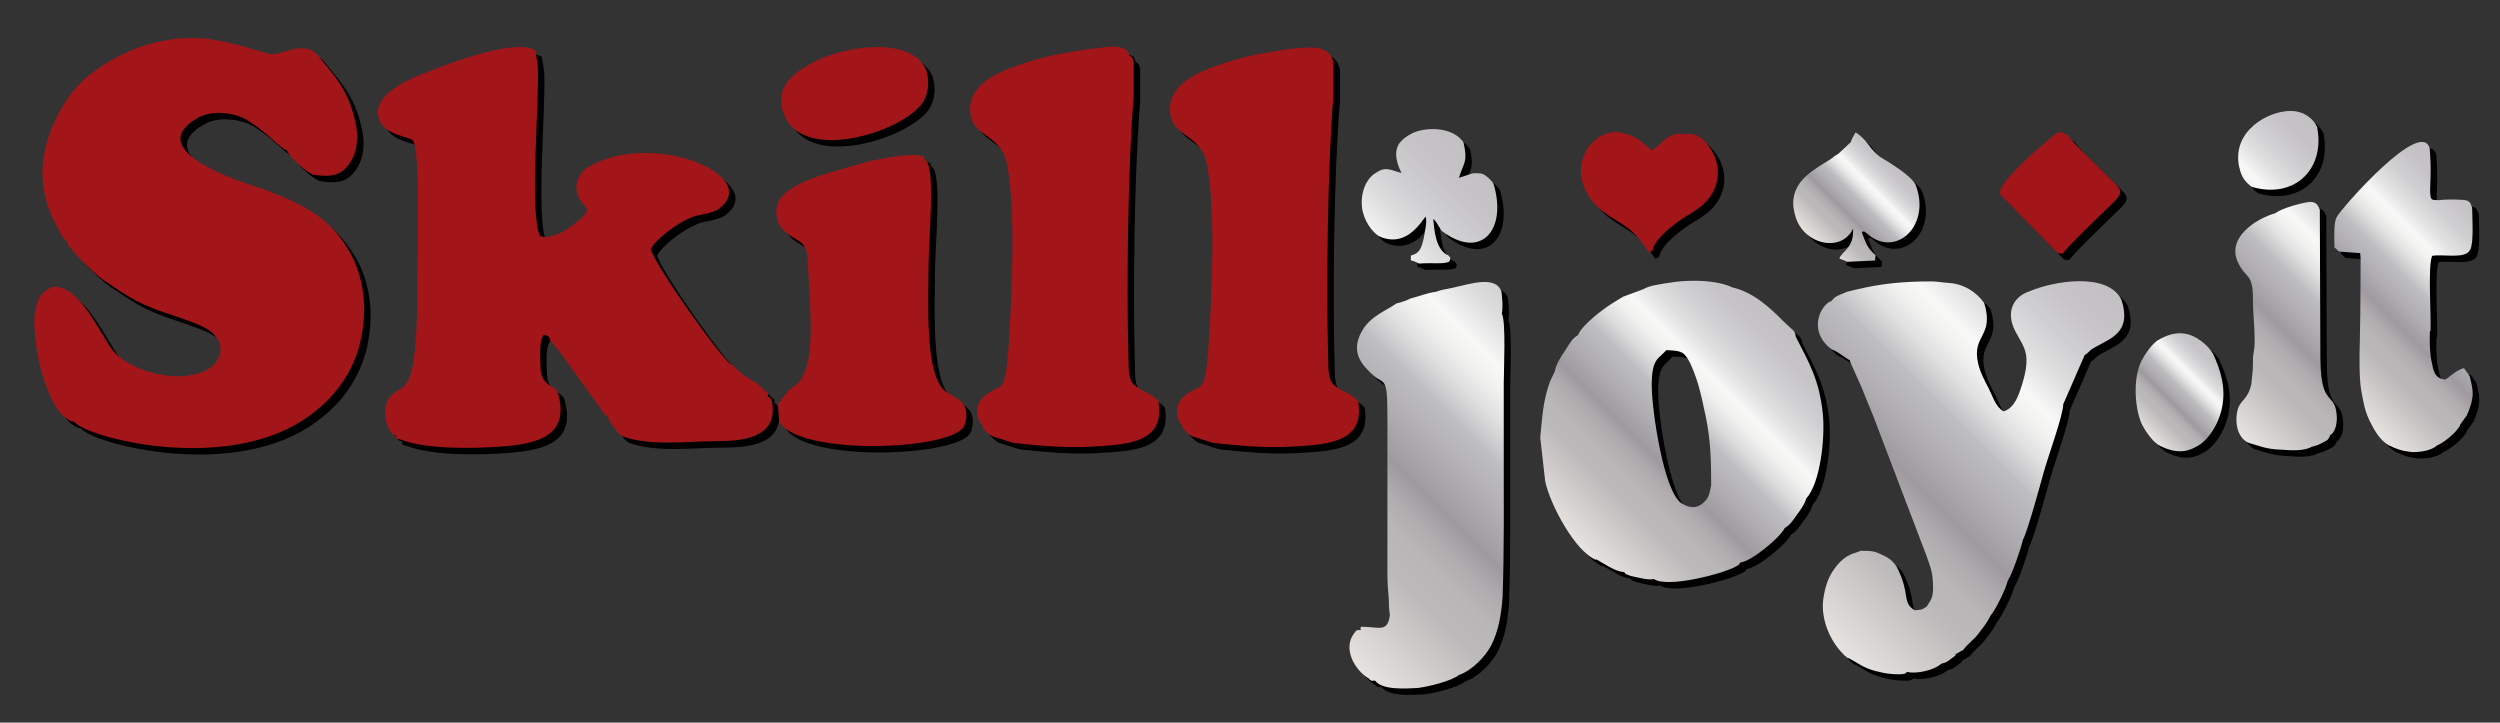 <svg width="1031" height="298" viewBox="0 0 1031 298" fill="none" xmlns="http://www.w3.org/2000/svg">
<rect x="0" y="0" width="1031" height="298" fill="#333333" stroke="none"/>
<path d="M90.574 153.262C87.725 155.915 84.743 156.91 79.906 157.573C69.039 159.032 53.533 153.925 48.166 145.833C43.462 138.67 35.974 123.283 27.757 121.293C23.119 119.436 18.017 124.609 17.685 128.987C15.366 133.829 18.149 150.609 19.474 155.053C21.661 162.216 24.311 170.44 29.215 174.619C30.739 175.614 31.269 176.41 33.389 176.675C38.028 182.843 93.357 197.7 127.152 176.211C137.886 169.379 148.157 158.435 151.536 142.385C154.187 129.716 152.862 116.783 146.5 105.905C138.284 91.844 127.152 86.87 112.441 81.033C110.453 80.237 58.503 65.977 84.213 51.253C90.574 47.605 100.779 49.197 106.08 53.11C113.303 57.753 118.272 63.855 120.989 64.651C121.784 67.304 129.471 74.202 132.055 74.732C139.94 75.926 143.784 74.732 147.097 69.559C150.079 65.181 150.609 58.814 149.151 52.712C145.97 38.983 140.47 33.942 134.109 25.917C127.947 18.223 118.537 26.248 113.435 24.789C96.936 20.146 85.406 15.636 66.123 20.279C54.395 23.131 39.221 31.488 32.064 41.172C20.667 56.758 15.83 75.595 24.908 93.635C25.703 95.161 26.233 96.355 27.227 98.145C28.022 99.671 28.884 101.462 30.408 102.191C31.07 105.176 31.07 103.849 32.793 106.171C35.444 109.553 42.468 116.252 45.648 118.375C57.178 126.068 59.696 128.058 75.533 133.232C78.846 134.359 86.201 136.88 88.918 138.869C94.086 142.584 95.478 148.42 90.574 153.262Z" fill="black"/>
<path d="M253.25 174.023C253.78 176.544 254.376 176.743 255.768 178.732C257.424 180.789 257.093 181.12 259.412 182.579C270.478 186.758 285.851 184.635 298.706 184.569C308.182 184.569 322.296 183.442 321.302 170.375C320.97 165.998 319.645 166.529 319.314 166.197L319.446 165.003C319.115 164.539 319.248 164.671 318.585 164.141C317.922 163.61 318.121 163.809 317.458 163.146C316.465 162.151 316.001 161.687 315.073 160.957C313.019 159.763 311.362 158.636 309.242 157.243C306.856 155.585 306.194 154.192 304.073 152.932C299.766 150.08 273.195 112.805 271.008 105.443C272.797 101.463 281.875 94.698 287.574 92.376C290.755 91.05 296.254 90.851 298.971 88.861C318.32 74.668 268.424 54.903 243.178 72.943C241.852 75.331 239.666 76.923 240.527 81.632C242.316 90.121 250.268 86.805 237.545 96.489C235.027 98.346 231.317 99.871 228.07 100.535L225.419 100.07C220.781 91.05 225.22 44.224 224.425 29.632L223.431 23.398C214.287 18.092 185.131 29.898 176.517 33.28C169.825 35.933 155.512 42.433 159.024 51.984C161.409 58.484 171.216 58.882 172.873 60.54C176.186 63.856 174.728 110.417 174.728 118.243C174.728 127.065 174.927 152.07 171.084 159.365C168.897 163.411 167.439 162.748 165.054 164.87C163 166.529 162.735 167.192 161.741 169.712C160.614 172.432 162.403 182.38 165.915 182.049C165.915 183.574 165.451 183.375 166.578 183.375C166.578 184.834 166.379 183.508 167.24 183.707C177.975 188.018 197.324 187.753 209.98 186.758C224.889 185.63 237.545 182.115 232.841 165.003C232.377 164.008 232.708 164.207 231.648 163.146C230.455 161.952 230.787 162.35 229.793 161.952C226.148 159.432 225.618 157.575 225.486 152.202C225.486 148.223 224.955 143.049 227.01 140.662C229.196 141.457 228.997 141.126 229.66 143.381C231.648 144.707 240.726 157.973 243.045 161.09C244.834 163.411 245.762 165.136 247.882 167.59C248.545 169.115 249.075 169.248 250.202 170.906C250.4 171.238 251.527 172.962 251.527 172.962C253.051 174.819 252.057 173.758 253.316 174.09L253.25 174.023Z" fill="black"/>
<path d="M836.893 225.222C838.55 222.701 844.116 202.339 845.375 197.763C847.032 191.595 853.592 173.687 853.525 169.375L862.338 149.146C864.989 147.355 863.664 147.355 868.037 145.1C874.067 141.784 881.687 138.932 877.513 126.197C871.681 114.657 849.152 118.636 839.544 122.815C833.381 124.805 829.339 130.973 833.912 139.529C837.423 146.095 840.405 148.549 836.628 160.952C835.171 165.661 833.448 170.967 828.942 172.294C825.629 170.437 824.635 166.457 822.779 162.809C821.123 159.626 819.135 155.911 818.406 152.396C815.755 140.524 825.231 141.651 820.924 127.524C817.545 123.014 812.707 119.83 806.678 119.366C803.497 119.167 801.642 118.703 799.124 118.703C788.124 118.703 778.781 119.499 768.046 122.085C766.853 122.417 766.058 122.55 764.733 122.881C763.54 123.213 762.944 123.677 761.685 124.075C759.83 124.937 759.034 125.203 757.974 126.794C753.998 127.789 747.571 138.799 757.974 146.692C761.287 148.019 763.01 149.876 765.462 151.202C765.594 151.401 765.661 151.534 765.661 151.865L770.365 162.411C772.022 166.59 773.413 169.906 775.07 173.952L797.136 231.854C798.792 236.696 799.852 238.752 799.852 245.252C799.852 249.43 798.66 250.425 797.202 252.813C795.015 254.14 795.744 254.007 792.365 254.339C788.985 252.548 789.052 250.16 788.323 246.114C787.461 241.936 786.534 239.88 784.943 236.563C783.485 234.242 781.961 232.915 779.112 231.589C775.733 229.931 774.805 229.798 769.968 229.798C767.914 230.926 764.07 230.66 759.432 236.829C756.583 240.676 755.39 244.323 754.595 249.563C753.402 257.788 757.312 266.94 762.745 272.313C763.54 273.109 762.944 272.777 763.739 273.308C764.932 274.303 764.402 273.838 765.263 274.17C769.305 276.359 770.763 277.884 775.931 279.343C778.118 279.874 779.974 280.338 782.16 280.537C783.154 280.67 788.323 281.068 788.72 280.073C788.853 279.874 789.052 279.874 789.25 279.741C792.961 280.736 800.581 278.945 803.099 276.425C805.75 275.629 805.087 275.894 807.141 274.435C807.671 273.971 808.334 273.639 808.665 273.308C809.858 272.18 808.864 273.507 809.129 272.445L812.31 270.655C814.298 267.935 816.352 266.808 818.472 264.088C820.328 261.568 821.984 259.777 823.508 256.594C825.297 254.737 830.002 245.385 830.731 241.869C832.056 240.543 836.363 228.206 836.893 225.222Z" fill="black"/>
<path d="M1005.07 139.068C1005.4 132.502 1003.88 112.604 1005.73 108.16C1010.44 107.298 1019.38 109.686 1021.44 105.64C1022.96 102.788 1022.3 92.242 1022.23 88.395C1021.37 85.742 1021.04 85.079 1017.06 85.012C1014.08 84.88 1011.17 84.88 1008.25 85.211C1005.4 85.079 1005.2 85.211 1004.94 82.359C1004.8 80.569 1005.07 78.048 1005.07 76.191C1005.2 72.013 1005.07 68.166 1004.74 63.987C1001.56 50.788 968.691 88.063 966.438 92.043C964.98 94.563 965.444 100.732 965.444 104.711C967.498 106.17 966.306 106.369 968.824 106.502L976.046 107.032L976.245 109.553L976.112 131.772C976.112 140.262 975.119 156.71 976.576 164.073C977.57 169.71 978.1 172.43 980.221 176.741C982.076 180.455 984.263 184.103 987.709 186.225C991.22 187.883 992.877 188.547 997.25 189.077C1000.89 189.21 1005.47 188.414 1007.65 186.424C1010.37 185.297 1014.81 181.715 1016.53 179.195C1017.33 178.067 1017 178.664 1017.33 177.669L1020.04 173.955C1020.71 172.496 1021.24 171.103 1021.7 169.578C1023.16 164.603 1022.23 162.348 1021.24 157.838L1018.85 154.455C1016.2 155.119 1013.48 157.506 1011.3 159.164L1010.11 159.032C1006.73 158.17 1006.26 155.649 1005.47 151.537C1004.67 147.69 1004.67 143.313 1004.8 139.333L1005.07 139.068Z" fill="black"/>
<path d="M660.899 233.247C663.616 234.773 669.05 238.553 672.429 238.553C673.423 239.548 672.23 239.084 674.748 240.012C675.61 240.344 677.134 240.543 678.061 240.808C680.778 241.339 682.037 241.803 684.754 241.472C690.254 245.186 712.651 239.482 718.482 236.298C720.536 235.104 719.476 235.834 720.337 234.64C724.976 234.176 736.903 224.227 738.692 220.38C740.746 219.186 741.674 217.86 743.397 215.339C744.921 213.283 746.71 211.028 747.571 208.176C753.27 201.941 755.39 183.636 754.396 173.355C752.939 159.161 748.565 151.998 743.198 141.453C743.065 138.932 742.005 138.932 738.228 135.218C732.331 129.315 725.704 123.147 717.024 121.157C713.512 119.366 707.283 118.438 701.982 118.438C697.609 118.438 694.76 118.636 690.784 119.3C688.597 119.631 682.567 120.427 680.579 121.82L672.031 125.004C670.507 125.866 670.242 126.131 668.652 127.06C664.345 129.58 655.002 136.611 653.478 140.789C650.761 142.315 649.635 144.968 647.846 147.621C646.388 149.677 644.334 152.927 643.87 155.779L641.882 159.957C638.9 168.115 638.701 174.814 637.84 183.039L639.894 201.146C641.882 210.696 652.285 230.196 660.899 233.579V233.247ZM708.344 202.737C707.548 206.452 707.482 208.043 704.832 210.232C702.115 212.554 699.001 212.023 696.151 210.232C688.796 205.523 683.826 171.896 683.826 161.549C683.826 150.207 686.676 150.804 689.856 147.024C694.826 147.355 696.748 147.223 698.735 150.738C700.193 152.927 702.247 158.565 703.043 161.417C704.169 165.462 705.03 169.11 706.024 174.085C708.012 183.702 708.344 191.263 708.344 202.737Z" fill="black"/>
<path d="M963.39 182.177C965.908 181.05 966.703 176.672 966.239 173.157C965.709 168.183 963.92 168.116 962.064 165.132C959.016 160.29 959.679 149.213 959.546 142.846L959.348 89.122C957.824 85.076 955.703 85.607 950.999 86.735C947.685 87.531 943.312 88.923 940.993 90.582C932.776 92.903 921.114 100.663 925.421 110.479C928.8 118.173 931.782 114.525 931.782 126.53C931.782 132.897 932.577 137.275 932.445 144.106C932.445 147.489 931.65 148.152 931.782 152.264C931.782 156.443 931.318 157.968 931.12 160.953C929.596 168.116 926.15 167.32 925.222 172.693C924.361 177.07 925.355 183.106 929.861 185.228C935.029 186.754 937.348 187.881 943.378 188.08C947.42 188.412 952.854 188.743 956.034 186.886C958.022 186.422 959.016 186.024 960.673 185.096C962.992 183.902 962.462 184.3 963.655 182.244H963.39V182.177ZM957.824 54.567C957.492 53.572 958.022 54.434 957.293 53.373C954.974 50.189 951.462 48.398 947.222 48.398C938.077 48.398 923.168 56.556 926.017 71.148C926.68 74.332 927.541 76.322 929.662 78.378C929.794 78.51 930.656 79.24 930.788 79.373C931.782 80.036 930.987 79.572 931.981 79.903C949.541 84.612 961.932 71.745 958.089 54.434L957.824 54.567Z" fill="black"/>
<path d="M383.92 68.629H384.053C388.757 70.287 385.577 101.792 385.577 112.47C385.577 127.327 384.053 155.781 391.805 163.342C395.516 166.99 403.666 167.388 400.486 177.867C397.305 188.413 331.771 191.066 323.952 176.408L323.488 169.576C330.181 158.832 330.976 164.204 334.488 156.046C338.795 146.031 336.277 122.883 335.813 111.276C335.946 100.73 330.645 102.72 325.807 97.547C323.621 95.358 322.428 92.904 322.958 88.195C324.085 78.644 344.03 74.134 354.035 71.149C357.017 70.287 360.529 69.159 363.71 68.629C368.547 67.634 374.908 66.44 379.944 66.573C384.649 66.705 383.589 67.7 383.986 68.629H383.92Z" fill="black"/>
<path d="M665.936 91.515C675.279 97.219 676.803 98.081 682.634 106.703L684.158 106.04C685.02 101.662 690.188 97.55 693.369 95.03C697.212 92.045 701.917 89.856 705.031 87.004C713.579 79.178 712.85 67.438 704.567 59.877C701.254 57.688 701.519 57.888 696.549 57.888C693.7 57.888 694.031 57.688 692.044 58.551C691.911 58.551 690.254 59.413 690.254 59.413C688.73 60.408 689.592 59.877 688.73 60.739L684.092 64.719C680.713 62.331 678.261 58.882 671.767 57.556C668.719 56.097 663.55 58.086 661.43 59.612C650.232 68.168 653.611 83.887 665.936 91.382V91.515Z" fill="black"/>
<path d="M383.921 43.695C385.776 40.047 386.107 34.012 383.921 30.165C376.367 17.298 349.994 22.272 338.994 27.843C330.513 32.155 320.971 38.588 326.272 50.593C335.085 70.358 377.559 56.231 383.921 43.762V43.695Z" fill="black"/>
<path d="M828.213 83.55L851.272 107.095L853.327 107.228C856.838 102.917 861.344 98.738 865.188 94.891C878.904 81.228 879.898 83.218 872.344 75.79C870.29 73.734 868.633 72.142 866.513 70.086C863.465 67.035 857.634 61.729 855.447 58.413L853.923 57.749L853.062 57.086L851.074 57.418C849.881 57.948 822.382 80.632 828.213 83.484V83.55Z" fill="black"/>
<path d="M892.488 186.023C897.458 188.676 902.825 190.069 908.06 187.018C913.229 184.697 917.735 177.467 919.06 170.503C920.716 162.279 918.265 154.983 915.349 148.616C913.693 145.631 909.65 142.049 905.675 140.723C900.374 139.065 896 140.922 892.29 143.111C889.904 144.901 887.32 148.483 885.796 151.468C882.483 157.968 882.748 169.707 885.663 176.937C886.79 179.59 890.037 184.299 892.356 185.824L892.488 186.023Z" fill="black"/>
<path d="M407.776 177.873C408.239 179.73 407.643 178.867 409.233 180.526C410.227 181.52 410.757 181.985 411.884 182.582C423.082 185.898 416.589 184.969 430.636 186.296C437.793 186.959 445.678 187.291 453.166 186.826C466.816 186.031 482.785 185.5 480.532 169.118C480.068 167.327 481.725 169.582 479.538 167.26C478.876 166.465 478.412 166.266 477.55 165.735C475.894 164.74 474.237 163.878 472.514 163.016V162.817C467.677 160.628 468.207 156.25 468.009 149.419C467.213 120.965 467.81 70.16 470.195 42.369V28.706C469.864 26.385 469.731 26.517 468.406 25.523C468.075 24.528 468.075 24.395 467.412 23.334C462.774 20.813 459.262 22.206 453.895 22.671C449.256 23.002 444.551 24.13 439.847 24.859C432.293 26.186 421.956 29.369 415.462 32.354C409.432 35.206 400.288 40.844 403.27 51.589C405.258 58.619 415.263 59.083 417.649 69.099C421.691 85.68 419.968 125.144 418.643 144.71C417.119 167.592 415.462 159.766 408.306 166.266C404.992 169.25 404.993 174.092 406.848 176.811C407.378 177.674 407.312 177.342 407.842 177.939H407.776V177.873Z" fill="black"/>
<path d="M490.14 177.87C490.604 179.727 490.007 178.865 491.598 180.523C492.592 181.518 493.122 181.982 494.248 182.579C505.447 185.895 498.953 184.967 513.001 186.293C520.157 186.957 528.042 187.288 535.53 186.824C549.18 186.028 565.15 185.497 562.897 169.115C562.433 167.324 564.089 169.579 561.903 167.258C561.24 166.462 560.776 166.263 559.915 165.732C558.258 164.737 556.602 163.875 554.879 163.013V162.814C550.042 160.625 550.572 156.248 550.373 149.416C549.578 120.963 550.174 70.157 552.56 42.367V28.704C551.367 20.811 542.488 22.137 536.325 22.668C531.687 23 526.982 24.127 522.277 24.857C514.723 26.183 504.386 29.367 497.893 32.352C491.863 35.203 482.718 40.841 485.7 51.586C487.688 58.617 497.694 59.081 500.079 69.096C504.121 85.677 502.399 125.141 501.073 144.707C499.549 167.589 497.893 159.763 490.736 166.263C487.423 169.248 487.423 174.089 489.278 176.809C489.809 177.671 489.742 177.339 490.272 177.936H490.14V177.87Z" fill="black"/>
<path d="M792.63 78.841C790.841 74.994 781.299 69.356 777.92 67.3L776.926 66.438C772.884 62.923 772.884 60.535 767.914 57.219C767.053 58.877 766.39 59.54 765.926 61.265L760.89 65.974C760.095 66.504 759.764 66.637 759.035 67.168C758.041 67.963 758.174 67.963 757.047 68.627C750.686 72.606 743.529 76.453 742.337 84.346C741.873 87.331 742.469 89.32 742.999 91.575C746.312 103.779 762.348 106.963 766.854 96.882C767.384 105.04 762.017 106.366 761.222 109.284L764.601 110.611L775.932 110.08L776.131 107.892C772.818 104.841 772.42 103.713 770.498 98.54C771.492 97.545 769.836 98.075 771.691 98.208L774.209 100.264C785.739 108.157 798.925 94.892 792.63 78.841Z" fill="black"/>
<path d="M567.403 282.861C569.391 283.856 567.403 283.326 569.722 283.326C572.704 287.305 582.047 286.642 587.282 286.377C591.92 285.846 601.661 283.326 604.311 281.004C609.679 279.214 615.311 273.311 617.63 268.8C620.678 262.765 621.805 256.132 622.335 248.571C622.997 229.204 622.799 209.572 622.799 190.072C622.799 180.388 622.799 170.639 622.799 160.955C622.799 155.782 623.793 134.823 622.003 132.037C622.534 128.986 622.202 126.2 621.871 123.017C619.684 116.119 609.016 119.7 602.191 121.226C599.342 121.889 597.155 122.088 594.703 123.017C591.39 123.348 587.481 125.006 584.366 125.736C582.842 126.532 580.39 127.394 578.535 127.792C574.891 130.445 568.132 132.833 564.62 138.67C558.722 148.353 565.481 153.924 567.933 156.445C573.433 162.149 574.824 156.246 574.824 174.552C574.824 183.108 574.824 191.73 574.824 200.153C574.824 208.975 574.824 217.862 574.824 226.617C574.824 231.127 574.824 235.638 574.824 240.148C574.824 245.454 575.487 248.372 575.487 252.882C575.619 255.933 576.017 255.27 575.686 257.26C574.559 263.494 570.981 261.107 564.023 261.107C563.228 262.102 563.891 261.571 563.891 262.433C561.704 262.433 561.903 262.765 560.909 264.091C556.403 270.326 561.373 279.147 567.403 282.663V282.861ZM572.174 100.466C580.324 103.451 585.691 98.941 590.529 91.976C591.39 93.833 590.197 98.012 589.866 100.532C589.005 104.512 588.342 107.099 584.499 108.027V110.017C586.288 110.481 586.487 110.68 587.878 111.343C590.529 111.144 592.715 111.211 595.366 111.211C596.227 111.211 597.685 111.211 598.414 111.078C600.733 110.614 600.203 110.746 600.799 109.42C600.468 108.425 600.932 108.956 600.336 108.425C599.474 107.43 600.203 108.093 599.209 107.629C594.703 104.976 594.173 97.614 593.709 92.905C594.239 93.436 594.173 93.237 594.836 94.099L597.155 97.813C613.323 110.15 624.19 97.614 618.69 78.778C618.16 77.584 618.492 78.114 617.365 76.92C617.034 76.456 616.04 75.594 615.576 75.262C613.919 73.936 612.727 74.068 609.944 74.135L604.311 75.992C606.299 69.492 608.022 69.625 606.299 61.798C605.968 61.002 606.498 61.599 605.305 60.273C600.667 54.9 590.131 54.967 584.764 57.752C582.71 58.88 581.716 59.543 580.125 61.268C576.945 64.982 578.933 70.752 580.655 74.002C576.613 73.007 574.095 70.951 569.987 74.002C566.276 76.058 563.626 81.829 564.355 88.196C564.885 93.17 568.331 98.41 571.71 100.267H572.174V100.466Z" fill="black"/>
<path fill-rule="evenodd" clip-rule="evenodd" d="M87.923 150.613C85.074 153.267 82.092 154.261 77.255 154.925C66.388 156.384 50.882 151.277 45.515 143.185C40.81 136.022 33.322 120.634 25.106 118.645C20.467 116.787 15.365 121.961 15.034 126.338C12.715 131.18 15.498 147.96 16.823 152.404C19.01 159.567 21.66 167.792 26.564 171.97C28.088 172.965 28.618 173.761 30.738 174.026C35.377 180.195 90.706 195.052 124.5 173.562C135.235 166.731 145.506 155.787 148.885 139.736C151.535 127.068 150.21 114.134 143.849 103.257C135.632 89.196 124.5 84.222 109.79 78.385C107.802 77.589 55.852 63.329 81.562 48.605C87.923 44.957 98.127 46.549 103.429 50.462C110.651 55.105 115.621 61.207 118.338 62.002C119.133 64.656 126.819 71.553 129.404 72.084C137.289 73.278 141.132 72.084 144.445 66.911C147.427 62.533 147.957 56.166 146.499 50.064C143.319 36.334 137.819 31.294 131.458 23.268C125.295 15.575 115.886 23.6 110.784 22.141C94.284 17.498 82.754 12.988 63.472 17.631C51.743 20.483 36.569 28.84 29.413 38.523C18.016 54.11 13.178 72.946 22.256 90.987C23.052 92.512 23.582 93.706 24.576 95.497C25.371 97.022 26.232 98.813 27.756 99.543C28.419 102.527 28.419 101.201 30.142 103.522C32.792 106.905 39.816 113.604 42.997 115.726C54.526 123.42 57.044 125.41 72.881 130.583C76.195 131.711 83.55 134.231 86.266 136.221C91.435 139.935 92.826 145.772 87.923 150.613Z" fill="#A21519"/>
<path fill-rule="evenodd" clip-rule="evenodd" d="M250.599 171.367C251.129 173.887 251.726 174.086 253.117 176.076C254.774 178.132 254.443 178.464 256.762 179.923C267.828 184.102 283.201 181.979 296.056 181.913C305.531 181.913 319.645 180.785 318.651 167.719C318.32 163.342 316.995 163.872 316.663 163.541L316.796 162.347C316.465 161.883 316.597 162.015 315.935 161.485C315.272 160.954 315.471 161.153 314.808 160.49C313.814 159.495 313.35 159.031 312.423 158.301C310.368 157.107 308.712 155.98 306.591 154.587C304.206 152.929 303.543 151.536 301.423 150.276C297.116 147.424 270.544 110.149 268.358 102.786C270.147 98.807 279.225 92.042 284.924 89.72C288.104 88.394 293.604 88.195 296.321 86.205C315.67 72.011 265.774 52.246 240.527 70.287C239.202 72.674 237.015 74.266 237.877 78.975C239.666 87.465 247.617 84.149 234.895 93.832C232.377 95.689 228.666 97.215 225.419 97.878L222.769 97.414C218.13 88.394 222.57 41.568 221.775 26.976L220.781 20.742C211.637 15.435 182.481 27.241 173.867 30.624C167.174 33.277 152.861 39.777 156.373 49.328C158.759 55.828 168.566 56.226 170.222 57.884C173.536 61.2 172.078 107.761 172.078 115.587C172.078 124.409 172.277 149.413 168.433 156.709C166.247 160.755 164.789 160.092 162.403 162.214C160.349 163.872 160.084 164.536 159.09 167.056C157.964 169.775 159.753 179.724 163.265 179.392C163.265 180.918 162.801 180.719 163.927 180.719C163.927 182.178 163.729 180.852 164.59 181.051C175.325 185.362 194.673 185.096 207.33 184.102C222.239 182.974 234.895 179.459 230.19 162.347C229.726 161.352 230.058 161.551 228.998 160.49C227.805 159.296 228.136 159.694 227.142 159.296C223.498 156.775 222.968 154.918 222.835 149.546C222.835 145.566 222.305 140.393 224.359 138.005C226.546 138.801 226.347 138.47 227.01 140.725C228.998 142.051 238.076 155.316 240.395 158.434C242.184 160.755 243.112 162.479 245.232 164.933C245.895 166.459 246.425 166.592 247.551 168.25C247.75 168.581 248.876 170.306 248.876 170.306C250.401 172.163 249.407 171.102 250.666 171.433L250.599 171.367Z" fill="#A21519"/>
<path fill-rule="evenodd" clip-rule="evenodd" d="M834.243 222.573C835.9 220.053 841.466 199.691 842.725 195.114C844.381 188.946 850.941 171.038 850.875 166.727L859.688 146.498C862.338 144.707 861.013 144.707 865.387 142.452C871.416 139.136 879.037 136.284 874.862 123.549C869.031 112.008 846.502 115.988 836.894 120.166C830.731 122.156 826.689 128.324 831.261 136.881C834.773 143.447 837.755 145.901 833.978 158.304C832.52 163.013 830.797 168.319 826.291 169.645C822.978 167.788 821.984 163.809 820.129 160.161C818.472 156.977 816.485 153.263 815.756 149.748C813.105 137.875 822.581 139.003 818.274 124.876C814.894 120.365 810.057 117.182 804.027 116.718C800.846 116.519 798.991 116.054 796.473 116.054C785.473 116.054 776.13 116.85 765.396 119.437C764.203 119.768 763.408 119.901 762.083 120.233C760.89 120.564 760.294 121.029 759.035 121.427C757.179 122.289 756.384 122.554 755.324 124.146C751.348 125.141 744.921 136.151 755.324 144.044C758.637 145.37 760.36 147.227 762.812 148.554C762.944 148.753 763.01 148.885 763.01 149.217L767.715 159.763C769.372 163.941 770.763 167.258 772.42 171.303L794.485 229.206C796.142 234.048 797.202 236.104 797.202 242.604C797.202 246.782 796.009 247.777 794.551 250.165C792.365 251.491 793.094 251.359 789.714 251.69C786.335 249.899 786.401 247.512 785.672 243.466C784.811 239.287 783.883 237.231 782.293 233.915C780.835 231.593 779.311 230.267 776.462 228.94C773.082 227.282 772.155 227.15 767.317 227.15C765.263 228.277 761.42 228.012 756.782 234.18C753.932 238.027 752.74 241.675 751.944 246.915C750.752 255.139 754.661 264.292 760.095 269.664C760.89 270.46 760.294 270.129 761.089 270.659C762.281 271.654 761.751 271.19 762.613 271.522C766.655 273.71 768.113 275.236 773.281 276.695C775.468 277.226 777.323 277.69 779.51 277.889C780.504 278.021 785.672 278.419 786.07 277.424C786.202 277.226 786.401 277.226 786.6 277.093C790.311 278.088 797.931 276.297 800.449 273.777C803.099 272.981 802.437 273.246 804.491 271.787C805.021 271.323 805.684 270.991 806.015 270.659C807.208 269.532 806.214 270.858 806.479 269.797L809.659 268.006C811.647 265.287 813.701 264.159 815.822 261.44C817.677 258.92 819.334 257.129 820.858 253.945C822.647 252.088 827.352 242.736 828.081 239.221C829.406 237.894 833.713 225.558 834.243 222.573Z" fill="url(#paint0_linear_40007373_50)"/>
<path fill-rule="evenodd" clip-rule="evenodd" d="M1002.35 136.419C1002.68 129.853 1001.16 109.955 1003.01 105.512C1007.72 104.649 1016.66 107.037 1018.72 102.991C1020.24 100.139 1019.58 89.593 1019.51 85.746C1018.65 83.094 1018.32 82.43 1014.35 82.364C1011.36 82.231 1008.45 82.231 1005.53 82.563C1002.68 82.43 1002.48 82.563 1002.22 79.711C1002.09 77.92 1002.35 75.4 1002.35 73.543C1002.48 69.364 1002.35 65.517 1002.02 61.339C998.84 48.14 965.973 85.415 963.72 89.394C962.263 91.915 962.726 98.083 962.726 102.063C964.781 103.522 963.588 103.721 966.106 103.853L973.328 104.384L973.527 106.904L973.395 129.123C973.395 137.613 972.401 154.062 973.859 161.424C974.852 167.062 975.383 169.781 977.503 174.092C979.358 177.806 981.545 181.454 984.991 183.577C988.503 185.235 990.159 185.898 994.533 186.429C998.177 186.561 1002.75 185.766 1004.94 183.776C1007.65 182.648 1012.09 179.067 1013.82 176.546C1014.61 175.419 1014.28 176.016 1014.61 175.021L1017.33 171.307C1017.99 169.847 1018.52 168.455 1018.98 166.929C1020.44 161.955 1019.51 159.7 1018.52 155.189L1016.13 151.807C1013.48 152.47 1010.77 154.858 1008.58 156.516L1007.39 156.383C1004.01 155.521 1003.54 153.001 1002.75 148.889C1001.95 145.042 1001.95 140.664 1002.09 136.685L1002.35 136.419Z" fill="url(#paint1_linear_40007373_50)"/>
<path fill-rule="evenodd" clip-rule="evenodd" d="M658.249 230.599C660.966 232.124 666.399 235.905 669.779 235.905C670.773 236.9 669.58 236.435 672.098 237.364C672.959 237.696 674.483 237.895 675.411 238.16C678.128 238.69 679.387 239.155 682.104 238.823C687.603 242.537 710 236.833 715.831 233.65C717.886 232.456 716.825 233.185 717.687 231.992C722.325 231.527 734.253 221.578 736.042 217.732C738.096 216.538 739.023 215.211 740.746 212.691C742.27 210.635 744.059 208.38 744.921 205.528C750.619 199.293 752.74 180.987 751.746 170.707C750.288 156.513 745.915 149.35 740.548 138.804C740.415 136.284 739.355 136.284 735.578 132.569C729.68 126.666 723.054 120.498 714.374 118.508C710.862 116.718 704.633 115.789 699.332 115.789C694.959 115.789 692.109 115.988 688.134 116.651C685.947 116.983 679.917 117.779 677.929 119.172L669.381 122.355C667.857 123.218 667.592 123.483 666.002 124.411C661.695 126.932 652.352 133.962 650.827 138.141C648.111 139.666 646.984 142.319 645.195 144.972C643.737 147.028 641.683 150.278 641.219 153.13L639.231 157.309C636.25 165.467 636.051 172.166 635.189 180.39L637.244 198.497C639.231 208.048 649.635 227.548 658.249 230.93V230.599ZM705.693 200.089C704.898 203.803 704.832 205.395 702.181 207.584C699.464 209.905 696.35 209.375 693.501 207.584C686.146 202.875 681.176 169.248 681.176 158.901C681.176 147.559 684.025 148.156 687.206 144.375C692.176 144.707 694.097 144.574 696.085 148.09C697.543 150.278 699.597 155.916 700.392 158.768C701.519 162.814 702.38 166.462 703.374 171.436C705.362 181.053 705.693 188.615 705.693 200.089Z" fill="url(#paint2_linear_40007373_50)"/>
<path fill-rule="evenodd" clip-rule="evenodd" d="M960.738 179.529C963.256 178.401 964.051 174.024 963.588 170.508C963.058 165.534 961.268 165.468 959.413 162.483C956.365 157.641 957.028 146.565 956.895 140.198L956.696 86.474C955.172 82.428 953.052 82.959 948.347 84.086C945.034 84.882 940.661 86.275 938.341 87.933C930.125 90.254 918.463 98.015 922.77 107.831C926.149 115.525 929.131 111.877 929.131 123.882C929.131 130.249 929.926 134.626 929.794 141.458C929.794 144.84 928.998 145.504 929.131 149.616C929.131 153.794 928.667 155.32 928.468 158.305C926.944 165.468 923.499 164.672 922.571 170.044C921.709 174.422 922.703 180.457 927.209 182.58C932.378 184.105 934.697 185.233 940.727 185.432C944.769 185.763 950.202 186.095 953.383 184.238C955.371 183.774 956.365 183.376 958.022 182.447C960.341 181.253 959.811 181.651 961.003 179.595H960.738V179.529ZM955.172 51.918C954.841 50.923 955.371 51.786 954.642 50.724C952.323 47.541 948.811 45.75 944.57 45.75C935.426 45.75 920.517 53.908 923.366 68.5C924.029 71.683 924.89 73.673 927.011 75.729C927.143 75.862 928.004 76.591 928.137 76.724C929.131 77.387 928.336 76.923 929.33 77.255C946.889 81.964 959.281 69.097 955.437 51.786L955.172 51.918Z" fill="url(#paint3_linear_40007373_50)"/>
<path fill-rule="evenodd" clip-rule="evenodd" d="M381.27 65.98H381.402C386.107 67.638 382.926 99.143 382.926 109.822C382.926 124.678 381.402 153.132 389.155 160.693C392.866 164.341 401.016 164.739 397.835 175.219C394.655 185.764 329.121 188.417 321.302 173.759L320.838 166.928C327.53 156.183 328.326 161.556 331.838 153.397C336.145 143.382 333.627 120.235 333.163 108.628C333.295 98.082 327.994 100.072 323.157 94.898C320.97 92.71 319.778 90.255 320.308 85.546C321.434 75.996 341.379 71.485 351.385 68.501C354.367 67.638 357.879 66.511 361.059 65.98C365.897 64.985 372.258 63.792 377.294 63.924C381.999 64.057 380.938 65.052 381.336 65.98H381.27Z" fill="#A21519"/>
<path fill-rule="evenodd" clip-rule="evenodd" d="M663.285 88.858C672.628 94.562 674.152 95.425 679.983 104.047L681.507 103.384C682.368 99.006 687.537 94.894 690.717 92.374C694.561 89.389 699.265 87.2 702.38 84.348C710.928 76.522 710.199 64.782 701.916 57.221C698.603 55.032 698.868 55.231 693.898 55.231C691.049 55.231 691.38 55.032 689.392 55.895C689.26 55.895 687.603 56.757 687.603 56.757C686.079 57.752 686.94 57.221 686.079 58.083L681.441 62.063C678.061 59.675 675.609 56.226 669.116 54.9C666.068 53.44 660.899 55.43 658.779 56.956C647.58 65.512 650.96 81.231 663.285 88.726V88.858Z" fill="#A21519"/>
<path fill-rule="evenodd" clip-rule="evenodd" d="M381.269 41.039C383.125 37.391 383.456 31.355 381.269 27.509C373.715 14.641 347.343 19.616 336.343 25.187C327.861 29.498 318.319 35.932 323.62 47.937C332.433 67.702 374.908 53.575 381.269 41.105V41.039Z" fill="#A21519"/>
<path fill-rule="evenodd" clip-rule="evenodd" d="M825.563 80.901L848.622 104.447L850.676 104.58C854.188 100.269 858.694 96.09 862.537 92.243C876.254 78.58 877.248 80.57 869.694 73.141C867.64 71.085 865.983 69.493 863.863 67.437C860.814 64.386 854.983 59.08 852.797 55.764L851.273 55.101L850.411 54.438L848.423 54.769C847.231 55.3 819.731 77.983 825.563 80.835V80.901Z" fill="#A21519"/>
<path fill-rule="evenodd" clip-rule="evenodd" d="M889.837 183.375C894.807 186.028 900.174 187.421 905.409 184.37C910.577 182.048 915.083 174.819 916.409 167.855C918.065 159.63 915.613 152.334 912.698 145.967C911.041 142.983 906.999 139.401 903.023 138.074C897.722 136.416 893.349 138.273 889.638 140.462C887.253 142.253 884.669 145.835 883.144 148.819C879.831 155.319 880.096 167.059 883.012 174.288C884.138 176.941 887.385 181.65 889.705 183.176L889.837 183.375Z" fill="url(#paint4_linear_40007373_50)"/>
<path fill-rule="evenodd" clip-rule="evenodd" d="M405.124 175.216C405.588 177.073 404.992 176.211 406.582 177.869C407.576 178.864 408.106 179.328 409.232 179.925C420.431 183.242 413.937 182.313 427.985 183.64C435.141 184.303 443.027 184.635 450.514 184.17C464.164 183.374 480.134 182.844 477.881 166.461C477.417 164.67 479.074 166.926 476.887 164.604C476.224 163.808 475.76 163.609 474.899 163.079C473.242 162.084 471.586 161.222 469.863 160.359V160.16C465.026 157.972 465.556 153.594 465.357 146.763C464.562 118.309 465.158 67.504 467.544 39.713V26.05C467.213 23.729 467.08 23.861 465.755 22.866C465.423 21.871 465.423 21.739 464.761 20.678C460.122 18.157 456.61 19.55 451.243 20.014C446.605 20.346 441.9 21.474 437.195 22.203C429.641 23.53 419.304 26.713 412.811 29.698C406.781 32.55 397.636 38.188 400.618 48.932C402.606 55.963 412.612 56.427 414.997 66.442C419.039 83.024 417.317 122.487 415.991 142.053C414.467 164.936 412.811 157.109 405.654 163.609C402.341 166.594 402.341 171.436 404.197 174.155C404.727 175.017 404.66 174.686 405.19 175.283H405.124V175.216Z" fill="#A21519"/>
<path fill-rule="evenodd" clip-rule="evenodd" d="M487.489 175.214C487.952 177.071 487.356 176.209 488.946 177.867C489.94 178.862 490.47 179.326 491.597 179.923C502.795 183.239 496.302 182.311 510.349 183.637C517.506 184.3 525.391 184.632 532.879 184.168C546.529 183.372 562.498 182.841 560.245 166.459C559.781 164.668 561.438 166.923 559.251 164.602C558.589 163.806 558.125 163.607 557.263 163.076C555.607 162.081 553.95 161.219 552.227 160.357V160.158C547.39 157.969 547.92 153.592 547.722 146.76C546.926 118.306 547.523 67.501 549.908 39.71V26.047C548.715 18.155 539.836 19.481 533.674 20.012C529.035 20.343 524.331 21.471 519.626 22.201C512.072 23.527 501.735 26.711 495.241 29.695C489.211 32.547 480.067 38.185 483.049 48.93C485.037 55.96 495.043 56.425 497.428 66.44C501.47 83.021 499.747 122.485 498.422 142.051C496.898 164.933 495.241 157.107 488.085 163.607C484.772 166.591 484.772 171.433 486.627 174.152C487.157 175.015 487.091 174.683 487.621 175.28H487.489V175.214Z" fill="#A21519"/>
<path fill-rule="evenodd" clip-rule="evenodd" d="M789.979 76.192C788.19 72.346 778.648 66.708 775.269 64.652L774.275 63.79C770.233 60.274 770.233 57.887 765.263 54.57C764.401 56.228 763.739 56.892 763.275 58.616L758.239 63.325C757.444 63.856 757.112 63.989 756.384 64.519C755.39 65.315 755.522 65.315 754.396 65.978C748.034 69.958 740.878 73.805 739.685 81.698C739.221 84.682 739.818 86.672 740.348 88.927C743.661 101.131 759.697 104.315 764.203 94.233C764.733 102.391 759.365 103.718 758.57 106.636L761.95 107.962L773.281 107.432L773.479 105.243C770.166 102.192 769.769 101.065 767.847 95.891C768.841 94.896 767.184 95.427 769.04 95.559L771.558 97.616C783.088 105.508 796.274 92.243 789.979 76.192Z" fill="url(#paint5_linear_40007373_50)"/>
<path fill-rule="evenodd" clip-rule="evenodd" d="M564.751 280.213C566.739 281.208 564.751 280.677 567.071 280.677C570.053 284.657 579.396 283.994 584.63 283.728C589.269 283.198 599.009 280.677 601.66 278.356C607.027 276.565 612.66 270.662 614.979 266.152C618.027 260.116 619.153 253.484 619.683 245.923C620.346 226.556 620.147 206.923 620.147 187.423C620.147 177.74 620.147 167.99 620.147 158.307C620.147 153.133 621.141 132.174 619.352 129.389C619.882 126.338 619.551 123.552 619.22 120.368C617.033 113.47 606.365 117.052 599.54 118.577C596.69 119.241 594.504 119.44 592.052 120.368C588.739 120.7 584.829 122.358 581.715 123.088C580.191 123.884 577.739 124.746 575.884 125.144C572.239 127.797 565.48 130.184 561.968 136.021C556.071 145.705 562.83 151.276 565.282 153.796C570.781 159.5 572.173 153.597 572.173 171.903C572.173 180.459 572.173 189.082 572.173 197.505C572.173 206.326 572.173 215.214 572.173 223.969C572.173 228.479 572.173 232.989 572.173 237.499C572.173 242.805 572.836 245.724 572.836 250.234C572.968 253.285 573.366 252.622 573.034 254.611C571.908 260.846 568.33 258.458 561.372 258.458C560.577 259.453 561.24 258.923 561.24 259.785C559.053 259.785 559.252 260.116 558.258 261.443C553.752 267.677 558.722 276.499 564.751 280.014V280.213ZM569.522 97.818C577.673 100.802 583.04 96.292 587.877 89.328C588.739 91.185 587.546 95.364 587.215 97.884C586.353 101.863 585.691 104.45 581.847 105.379V107.368C583.636 107.833 583.835 108.032 585.227 108.695C587.877 108.496 590.064 108.562 592.714 108.562C593.576 108.562 595.034 108.562 595.763 108.43C598.082 107.965 597.552 108.098 598.148 106.772C597.817 105.777 598.281 106.307 597.684 105.777C596.823 104.782 597.552 105.445 596.558 104.981C592.052 102.328 591.522 94.966 591.058 90.256C591.588 90.787 591.522 90.588 592.184 91.45L594.504 95.165C610.672 107.501 621.539 94.966 616.039 76.129C615.509 74.935 615.84 75.466 614.714 74.272C614.382 73.808 613.389 72.945 612.925 72.614C611.268 71.287 610.075 71.42 607.292 71.486L601.66 73.343C603.648 66.844 605.371 66.976 603.648 59.15C603.317 58.354 603.847 58.951 602.654 57.624C598.015 52.252 587.48 52.318 582.112 55.104C580.058 56.231 579.064 56.895 577.474 58.619C574.293 62.333 576.281 68.104 578.004 71.354C573.962 70.359 571.444 68.303 567.336 71.354C563.625 73.41 560.974 79.18 561.703 85.547C562.233 90.522 565.679 95.761 569.059 97.619H569.522V97.818Z" fill="url(#paint6_linear_40007373_50)"/>
<defs>
<linearGradient id="paint0_linear_40007373_50" x1="734.203" y1="244.122" x2="865.234" y2="113.214" gradientUnits="userSpaceOnUse">
<stop stop-color="#E7E3E0"/>
<stop offset="0.209" stop-color="#BCB9BA"/>
<stop offset="0.276" stop-color="#B9B6B7"/>
<stop offset="0.331" stop-color="#AFABAE"/>
<stop offset="0.382" stop-color="#9E9A9F"/>
<stop offset="0.383" stop-color="#9E9A9F"/>
<stop offset="0.46" stop-color="#AFADB1"/>
<stop offset="0.545" stop-color="#BEBDC0"/>
<stop offset="0.554" stop-color="#C3C2C5"/>
<stop offset="0.613" stop-color="#E0E0E0"/>
<stop offset="0.664" stop-color="#F2F2F1"/>
<stop offset="0.701" stop-color="#F8F8F7"/>
<stop offset="0.765" stop-color="#E2E1E2"/>
<stop offset="0.839" stop-color="#D0CFD1"/>
<stop offset="0.916" stop-color="#C6C4C6"/>
<stop offset="1" stop-color="#C2C0C3"/>
</linearGradient>
<linearGradient id="paint1_linear_40007373_50" x1="961.041" y1="159.97" x2="1031.36" y2="89.714" gradientUnits="userSpaceOnUse">
<stop stop-color="#E7E3E0"/>
<stop offset="0.209" stop-color="#BCB9BA"/>
<stop offset="0.276" stop-color="#B9B6B7"/>
<stop offset="0.331" stop-color="#AFABAE"/>
<stop offset="0.382" stop-color="#9E9A9F"/>
<stop offset="0.383" stop-color="#9E9A9F"/>
<stop offset="0.46" stop-color="#AFADB1"/>
<stop offset="0.545" stop-color="#BEBDC0"/>
<stop offset="0.554" stop-color="#C3C2C5"/>
<stop offset="0.613" stop-color="#E0E0E0"/>
<stop offset="0.664" stop-color="#F2F2F1"/>
<stop offset="0.701" stop-color="#F8F8F7"/>
<stop offset="0.765" stop-color="#E2E1E2"/>
<stop offset="0.839" stop-color="#D0CFD1"/>
<stop offset="0.916" stop-color="#C6C4C6"/>
<stop offset="1" stop-color="#C2C0C3"/>
</linearGradient>
<linearGradient id="paint2_linear_40007373_50" x1="648.477" y1="222.615" x2="737.245" y2="133.931" gradientUnits="userSpaceOnUse">
<stop stop-color="#E7E3E0"/>
<stop offset="0.209" stop-color="#BCB9BA"/>
<stop offset="0.276" stop-color="#B9B6B7"/>
<stop offset="0.331" stop-color="#AFABAE"/>
<stop offset="0.382" stop-color="#9E9A9F"/>
<stop offset="0.383" stop-color="#9E9A9F"/>
<stop offset="0.46" stop-color="#AFADB1"/>
<stop offset="0.545" stop-color="#BEBDC0"/>
<stop offset="0.554" stop-color="#C3C2C5"/>
<stop offset="0.613" stop-color="#E0E0E0"/>
<stop offset="0.664" stop-color="#F2F2F1"/>
<stop offset="0.701" stop-color="#F8F8F7"/>
<stop offset="0.765" stop-color="#E2E1E2"/>
<stop offset="0.839" stop-color="#D0CFD1"/>
<stop offset="0.916" stop-color="#C6C4C6"/>
<stop offset="1" stop-color="#C2C0C3"/>
</linearGradient>
<linearGradient id="paint3_linear_40007373_50" x1="902.57" y1="158.49" x2="982.628" y2="78.507" gradientUnits="userSpaceOnUse">
<stop stop-color="#E7E3E0"/>
<stop offset="0.209" stop-color="#BCB9BA"/>
<stop offset="0.276" stop-color="#B9B6B7"/>
<stop offset="0.331" stop-color="#AFABAE"/>
<stop offset="0.382" stop-color="#9E9A9F"/>
<stop offset="0.383" stop-color="#9E9A9F"/>
<stop offset="0.46" stop-color="#AFADB1"/>
<stop offset="0.545" stop-color="#BEBDC0"/>
<stop offset="0.554" stop-color="#C3C2C5"/>
<stop offset="0.613" stop-color="#E0E0E0"/>
<stop offset="0.664" stop-color="#F2F2F1"/>
<stop offset="0.701" stop-color="#F8F8F7"/>
<stop offset="0.765" stop-color="#E2E1E2"/>
<stop offset="0.839" stop-color="#D0CFD1"/>
<stop offset="0.916" stop-color="#C6C4C6"/>
<stop offset="1" stop-color="#C2C0C3"/>
</linearGradient>
<linearGradient id="paint4_linear_40007373_50" x1="883.336" y1="177.081" x2="913.921" y2="146.525" gradientUnits="userSpaceOnUse">
<stop stop-color="#E7E3E0"/>
<stop offset="0.209" stop-color="#BCB9BA"/>
<stop offset="0.276" stop-color="#B9B6B7"/>
<stop offset="0.331" stop-color="#AFABAE"/>
<stop offset="0.382" stop-color="#9E9A9F"/>
<stop offset="0.383" stop-color="#9E9A9F"/>
<stop offset="0.46" stop-color="#AFADB1"/>
<stop offset="0.545" stop-color="#BEBDC0"/>
<stop offset="0.554" stop-color="#C3C2C5"/>
<stop offset="0.613" stop-color="#E0E0E0"/>
<stop offset="0.664" stop-color="#F2F2F1"/>
<stop offset="0.701" stop-color="#F8F8F7"/>
<stop offset="0.765" stop-color="#E2E1E2"/>
<stop offset="0.839" stop-color="#D0CFD1"/>
<stop offset="0.916" stop-color="#C6C4C6"/>
<stop offset="1" stop-color="#C2C0C3"/>
</linearGradient>
<linearGradient id="paint5_linear_40007373_50" x1="749.471" y1="100.987" x2="782.453" y2="68.036" gradientUnits="userSpaceOnUse">
<stop stop-color="#E7E3E0"/>
<stop offset="0.209" stop-color="#BCB9BA"/>
<stop offset="0.276" stop-color="#B9B6B7"/>
<stop offset="0.331" stop-color="#AFABAE"/>
<stop offset="0.382" stop-color="#9E9A9F"/>
<stop offset="0.383" stop-color="#9E9A9F"/>
<stop offset="0.46" stop-color="#AFADB1"/>
<stop offset="0.545" stop-color="#BEBDC0"/>
<stop offset="0.554" stop-color="#C3C2C5"/>
<stop offset="0.613" stop-color="#E0E0E0"/>
<stop offset="0.664" stop-color="#F2F2F1"/>
<stop offset="0.701" stop-color="#F8F8F7"/>
<stop offset="0.765" stop-color="#E2E1E2"/>
<stop offset="0.839" stop-color="#D0CFD1"/>
<stop offset="0.916" stop-color="#C6C4C6"/>
<stop offset="1" stop-color="#C2C0C3"/>
</linearGradient>
<linearGradient id="paint6_linear_40007373_50" x1="521.797" y1="237.827" x2="652.335" y2="107.412" gradientUnits="userSpaceOnUse">
<stop stop-color="#E7E3E0"/>
<stop offset="0.209" stop-color="#BCB9BA"/>
<stop offset="0.276" stop-color="#B9B6B7"/>
<stop offset="0.331" stop-color="#AFABAE"/>
<stop offset="0.382" stop-color="#9E9A9F"/>
<stop offset="0.383" stop-color="#9E9A9F"/>
<stop offset="0.46" stop-color="#AFADB1"/>
<stop offset="0.545" stop-color="#BEBDC0"/>
<stop offset="0.554" stop-color="#C3C2C5"/>
<stop offset="0.613" stop-color="#E0E0E0"/>
<stop offset="0.664" stop-color="#F2F2F1"/>
<stop offset="0.701" stop-color="#F8F8F7"/>
<stop offset="0.765" stop-color="#E2E1E2"/>
<stop offset="0.839" stop-color="#D0CFD1"/>
<stop offset="0.916" stop-color="#C6C4C6"/>
<stop offset="1" stop-color="#C2C0C3"/>
</linearGradient>
</defs>
</svg>
